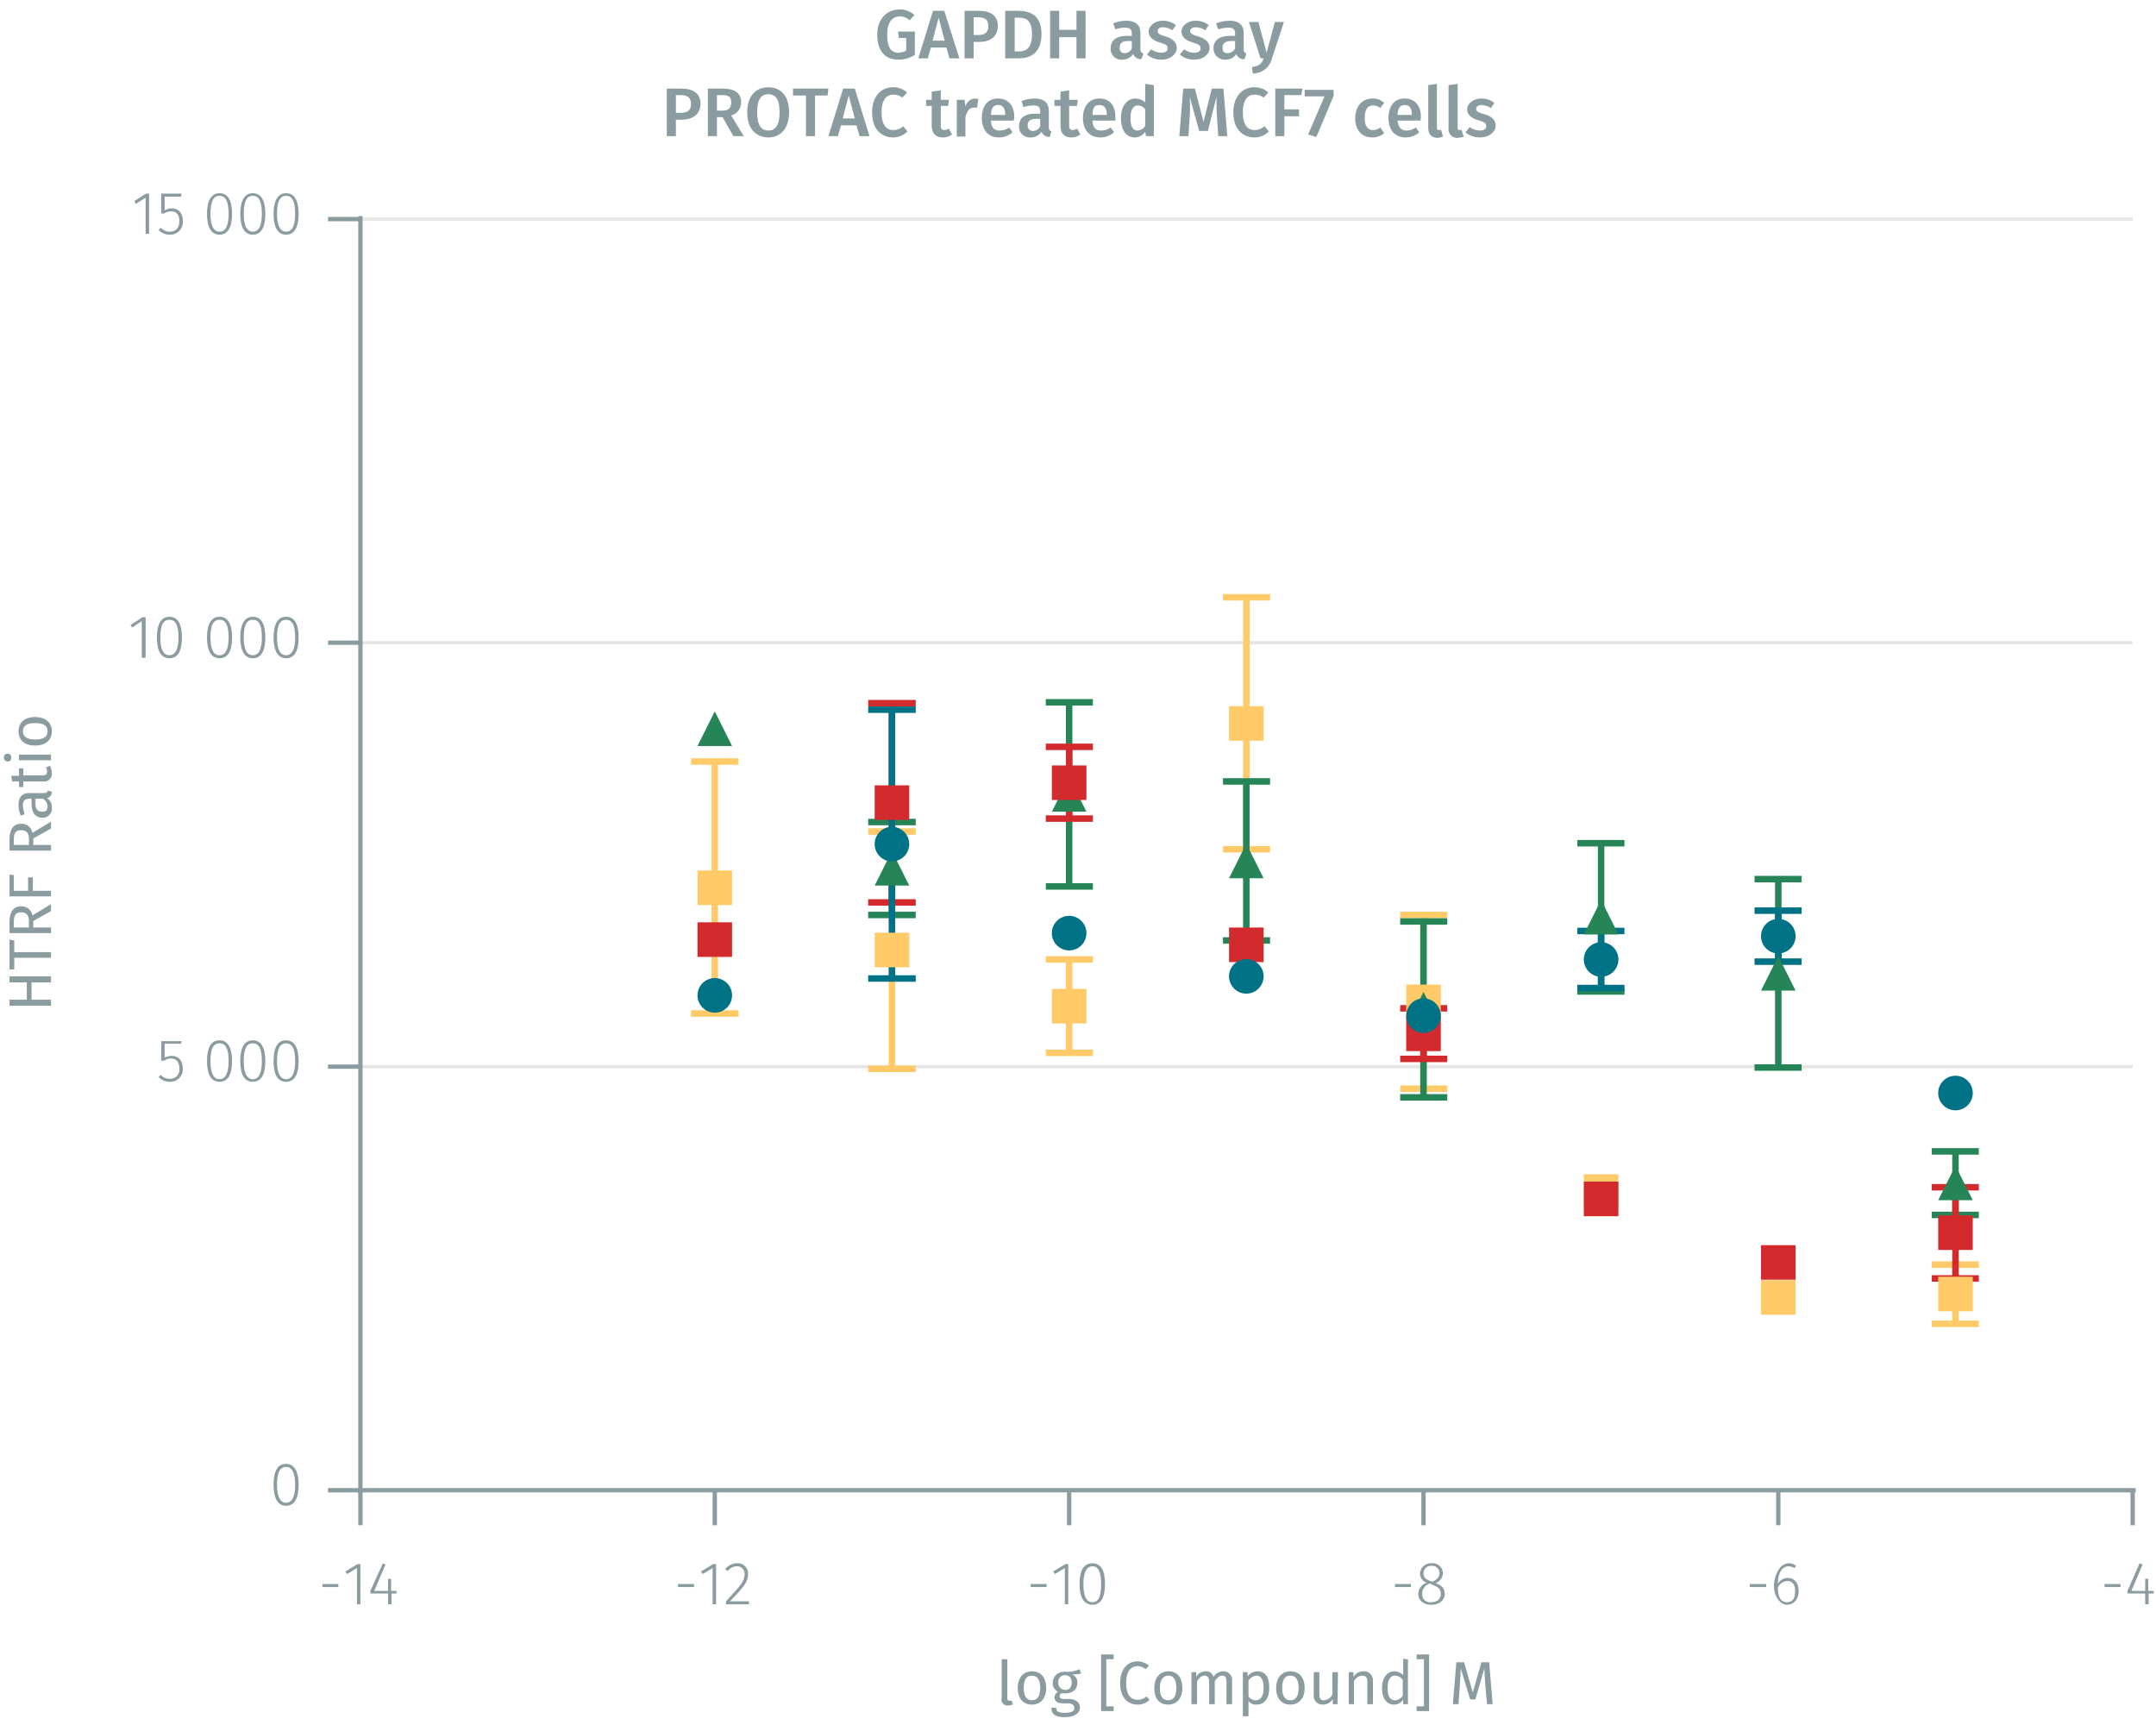 <svg id="Calque_1" data-name="Calque 1" xmlns="http://www.w3.org/2000/svg" xmlns:xlink="http://www.w3.org/1999/xlink" viewBox="0 0 498.9 399.2"><defs><symbol id="_2-yellow-square" data-name="2-yellow-square" viewBox="0 0 8 8"><polyline points="0 0 0 8 8 8 8 0 0 0" fill="#ffca67" fill-rule="evenodd"/></symbol><symbol id="_10-dark-green-triangle" data-name="10-dark-green-triangle" viewBox="0 0 8 8"><polyline points="4 0 8 8 0 8" fill="#268557" fill-rule="evenodd"/></symbol><symbol id="_9-dark-red-square" data-name="9-dark-red-square" viewBox="0 0 8 8"><polyline points="0 0 0 8 8 8 8 0 0 0" fill="#d32a2e" fill-rule="evenodd"/></symbol><symbol id="_1-deep-blue-circle" data-name="1-deep-blue-circle" viewBox="0 0 8 8"><path d="M8,4A4,4,0,1,1,4,0,4,4,0,0,1,8,4" fill="#007286" fill-rule="evenodd"/></symbol></defs><line x1="83.4" y1="246.8" x2="493.5" y2="246.8" fill="none" stroke="#e5e5e5" stroke-miterlimit="10" stroke-width="0.75"/><line x1="83.4" y1="148.7" x2="493.5" y2="148.7" fill="none" stroke="#e5e5e5" stroke-miterlimit="10" stroke-width="0.75"/><line x1="83.4" y1="50.7" x2="493.5" y2="50.7" fill="none" stroke="#e5e5e5" stroke-miterlimit="10" stroke-width="0.75"/><path d="M74.6,366.5h3.7v.7H74.6Z" fill="#8b9ca0"/><path d="M83.4,371.2h-.8v-8.4l-2.3,1.4-.4-.6,2.8-1.7h.7Z" fill="#8b9ca0"/><path d="M91.8,368.7H90.6v2.5h-.8v-2.5H85.7v-.6l2.9-6.4.6.3-2.6,6.1h3.2v-2.8h.7v2.8h1.2Z" fill="#8b9ca0"/><path d="M156.9,366.5h3.7v.7h-3.7Z" fill="#8b9ca0"/><path d="M165.7,371.2h-.8v-8.4l-2.3,1.4-.4-.6,2.8-1.7h.7Z" fill="#8b9ca0"/><path d="M173.1,364.2c0,1.8-1,3-4.2,6.3h4.4v.7H168v-.7c3.4-3.7,4.3-4.6,4.3-6.3a1.7,1.7,0,0,0-1.8-1.8,2.6,2.6,0,0,0-2.1,1.1l-.6-.4a3.5,3.5,0,0,1,2.7-1.4A2.4,2.4,0,0,1,173.1,364.2Z" fill="#8b9ca0"/><path d="M238.5,366.5h3.7v.7h-3.7Z" fill="#8b9ca0"/><path d="M247.2,371.2h-.8v-8.4l-2.3,1.4-.4-.6,2.8-1.7h.7Z" fill="#8b9ca0"/><path d="M255.7,366.5c0,3.2-1,4.8-2.9,4.8s-3-1.6-3-4.8,1-4.8,3-4.8S255.7,363.4,255.7,366.5Zm-5,0c0,2.9.7,4.2,2.1,4.2s2-1.3,2-4.2-.7-4.1-2-4.1S250.7,363.7,250.7,366.5Z" fill="#8b9ca0"/><path d="M322.8,366.5h3.7v.7h-3.7Z" fill="#8b9ca0"/><path d="M334.3,368.8c0,1.5-1.3,2.5-3.1,2.5s-3-1-3-2.5a2.7,2.7,0,0,1,2-2.6,2.2,2.2,0,0,1-1.6-2.2,2.5,2.5,0,0,1,2.6-2.3,2.4,2.4,0,0,1,2.7,2.3,2.6,2.6,0,0,1-1.7,2.3C333.6,366.8,334.3,367.5,334.3,368.8Zm-.9,0c0-1.2-.6-1.6-2.1-2.2l-.4-.2a2.4,2.4,0,0,0-1.8,2.4,1.8,1.8,0,0,0,2.1,1.9C332.5,370.7,333.4,370,333.4,368.8Zm-2.2-2.9h.4c1-.5,1.5-1.1,1.5-1.9a1.7,1.7,0,0,0-1.9-1.7,1.7,1.7,0,0,0-1.8,1.7C329.4,365,329.9,365.4,331.2,365.9Z" fill="#8b9ca0"/><path d="M404.9,366.5h3.8v.7h-3.8Z" fill="#8b9ca0"/><path d="M416.2,368.1c0,2-1.2,3.2-2.7,3.2s-3-1.9-3-4.3,1.3-5.3,3.4-5.3a2.5,2.5,0,0,1,1.7.6l-.3.5a3.7,3.7,0,0,0-1.4-.4c-1.6,0-2.5,1.7-2.5,4.1a2.5,2.5,0,0,1,2.3-1.4C415.1,365.1,416.2,366.1,416.2,368.1Zm-.8,0c0-1.6-.8-2.3-1.8-2.3a2.6,2.6,0,0,0-2.2,1.5c0,2.1.6,3.4,2.1,3.4S415.4,369.6,415.4,368.1Z" fill="#8b9ca0"/><path d="M487,366.5h3.7v.7H487Z" fill="#8b9ca0"/><path d="M498.4,368.7h-1.2v2.5h-.8v-2.5h-4.1v-.6l2.8-6.4.7.3-2.6,6.1h3.2v-2.8h.7v2.8h1.2Z" fill="#8b9ca0"/><path d="M493.5,344.8v8.1m-82-8.1v8.1m-82.1-8.1v8.1m-82-8.1v8.1m-82-8.1v8.1m-82-8.1v8.1m-.7-8.1H494.2" fill="none" stroke="#8b9ca0" stroke-miterlimit="10"/><path d="M69.1,343.6c0,3.1-1,4.8-2.9,4.8s-2.9-1.7-2.9-4.9,1-4.8,2.9-4.8S69.1,340.4,69.1,343.6Zm-5-.1c0,2.9.8,4.2,2.1,4.2s2.1-1.3,2.1-4.1-.7-4.2-2.1-4.2S64.1,340.7,64.1,343.5Z" fill="#8b9ca0"/><path d="M41.9,241.5H38.1v3.2a4.2,4.2,0,0,1,1.6-.4c1.6,0,2.6,1.1,2.6,2.9a2.9,2.9,0,0,1-3,3.1,3.5,3.5,0,0,1-2.6-1.1l.5-.5a2.7,2.7,0,0,0,2.1.9,2.1,2.1,0,0,0,2.2-2.4c0-1.6-.8-2.3-2-2.3a2.7,2.7,0,0,0-1.5.5h-.7v-4.5H42Z" fill="#8b9ca0"/><path d="M53.7,245.5c0,3.2-1,4.8-2.9,4.8s-2.9-1.6-2.9-4.8,1-4.8,2.9-4.8S53.7,242.4,53.7,245.5Zm-5,0c0,2.9.8,4.2,2.1,4.2s2.1-1.3,2.1-4.2-.7-4.1-2.1-4.1S48.7,242.6,48.7,245.5Z" fill="#8b9ca0"/><path d="M61.4,245.5c0,3.2-1,4.8-2.9,4.8s-2.9-1.6-2.9-4.8,1-4.8,2.9-4.8S61.4,242.4,61.4,245.5Zm-5,0c0,2.9.8,4.2,2.1,4.2s2.1-1.3,2.1-4.2-.7-4.1-2.1-4.1S56.4,242.6,56.4,245.5Z" fill="#8b9ca0"/><path d="M69.1,245.5c0,3.2-1,4.8-2.9,4.8s-2.9-1.6-2.9-4.8,1-4.8,2.9-4.8S69.1,242.4,69.1,245.5Zm-5,0c0,2.9.8,4.2,2.1,4.2s2.1-1.3,2.1-4.2-.7-4.1-2.1-4.1S64.1,242.6,64.1,245.5Z" fill="#8b9ca0"/><path d="M33.7,152.2h-.9v-8.5l-2.2,1.5-.4-.6,2.8-1.8h.7Z" fill="#8b9ca0"/><path d="M42.1,147.5c0,3.2-1,4.8-2.9,4.8s-2.9-1.7-2.9-4.8,1-4.8,2.9-4.8S42.1,144.3,42.1,147.5Zm-5,0c0,2.9.8,4.1,2.1,4.1s2.1-1.2,2.1-4.1-.7-4.1-2.1-4.1S37.1,144.6,37.1,147.5Z" fill="#8b9ca0"/><path d="M53.7,147.5c0,3.2-1,4.8-2.9,4.8s-2.9-1.7-2.9-4.8,1-4.8,2.9-4.8S53.7,144.3,53.7,147.5Zm-5,0c0,2.9.8,4.1,2.1,4.1s2.1-1.2,2.1-4.1-.7-4.1-2.1-4.1S48.7,144.6,48.7,147.5Z" fill="#8b9ca0"/><path d="M61.4,147.5c0,3.2-1,4.8-2.9,4.8s-2.9-1.7-2.9-4.8,1-4.8,2.9-4.8S61.4,144.3,61.4,147.5Zm-5,0c0,2.9.8,4.1,2.1,4.1s2.1-1.2,2.1-4.1-.7-4.1-2.1-4.1S56.4,144.6,56.4,147.5Z" fill="#8b9ca0"/><path d="M69.1,147.5c0,3.2-1,4.8-2.9,4.8s-2.9-1.7-2.9-4.8,1-4.8,2.9-4.8S69.1,144.3,69.1,147.5Zm-5,0c0,2.9.8,4.1,2.1,4.1s2.1-1.2,2.1-4.1-.7-4.1-2.1-4.1S64.1,144.6,64.1,147.5Z" fill="#8b9ca0"/><path d="M34.5,54.1h-.8V45.7l-2.3,1.5-.3-.7,2.7-1.7h.7Z" fill="#8b9ca0"/><path d="M41.9,45.5H38.1v3.2a3,3,0,0,1,1.6-.5c1.6,0,2.6,1.1,2.6,2.9a2.9,2.9,0,0,1-3,3.2,3.5,3.5,0,0,1-2.6-1.1l.5-.5a2.7,2.7,0,0,0,2.1.9c1.4,0,2.2-.9,2.2-2.5s-.8-2.2-2-2.2a2.7,2.7,0,0,0-1.5.5h-.7V44.8H42Z" fill="#8b9ca0"/><path d="M53.7,49.5c0,3.1-1,4.8-2.9,4.8s-2.9-1.7-2.9-4.8,1-4.8,2.9-4.8S53.7,46.3,53.7,49.5Zm-5,0c0,2.8.8,4.1,2.1,4.1s2.1-1.2,2.1-4.1-.7-4.2-2.1-4.2S48.7,46.6,48.7,49.5Z" fill="#8b9ca0"/><path d="M61.4,49.5c0,3.1-1,4.8-2.9,4.8s-2.9-1.7-2.9-4.8,1-4.8,2.9-4.8S61.4,46.3,61.4,49.5Zm-5,0c0,2.8.8,4.1,2.1,4.1s2.1-1.2,2.1-4.1-.7-4.2-2.1-4.2S56.4,46.6,56.4,49.5Z" fill="#8b9ca0"/><path d="M69.1,49.5c0,3.1-1,4.8-2.9,4.8s-2.9-1.7-2.9-4.8,1-4.8,2.9-4.8S69.1,46.3,69.1,49.5Zm-5,0c0,2.8.8,4.1,2.1,4.1s2.1-1.2,2.1-4.1-.7-4.2-2.1-4.2S64.1,46.6,64.1,49.5Z" fill="#8b9ca0"/><path d="M83.4,50.7H75.9m7.5,98H75.9m7.5,98.1H75.9m7.5,98H75.9m7.5.7V50" fill="none" stroke="#8b9ca0" stroke-miterlimit="10"/><line x1="165.4" y1="176.2" x2="165.4" y2="205.4" fill="none" stroke="#ffca67" stroke-miterlimit="10" stroke-width="1.5"/><line x1="165.4" y1="205.4" x2="165.4" y2="234.5" fill="none" stroke="#ffca67" stroke-miterlimit="10" stroke-width="1.5"/><line x1="159.9" y1="176.2" x2="170.9" y2="176.2" fill="none" stroke="#ffca67" stroke-miterlimit="10" stroke-width="1.5"/><line x1="159.9" y1="234.5" x2="170.9" y2="234.5" fill="none" stroke="#ffca67" stroke-miterlimit="10" stroke-width="1.5"/><line x1="206.4" y1="192.4" x2="206.4" y2="219.8" fill="none" stroke="#ffca67" stroke-miterlimit="10" stroke-width="1.5"/><line x1="206.4" y1="219.8" x2="206.4" y2="247.3" fill="none" stroke="#ffca67" stroke-miterlimit="10" stroke-width="1.5"/><line x1="200.9" y1="192.4" x2="211.9" y2="192.4" fill="none" stroke="#ffca67" stroke-miterlimit="10" stroke-width="1.5"/><line x1="200.9" y1="247.3" x2="211.9" y2="247.3" fill="none" stroke="#ffca67" stroke-miterlimit="10" stroke-width="1.5"/><line x1="247.4" y1="222" x2="247.4" y2="232.8" fill="none" stroke="#ffca67" stroke-miterlimit="10" stroke-width="1.5"/><line x1="247.4" y1="232.8" x2="247.4" y2="243.6" fill="none" stroke="#ffca67" stroke-miterlimit="10" stroke-width="1.5"/><line x1="242" y1="222" x2="252.9" y2="222" fill="none" stroke="#ffca67" stroke-miterlimit="10" stroke-width="1.5"/><line x1="242" y1="243.6" x2="252.9" y2="243.6" fill="none" stroke="#ffca67" stroke-miterlimit="10" stroke-width="1.5"/><line x1="288.4" y1="138.2" x2="288.4" y2="167.4" fill="none" stroke="#ffca67" stroke-miterlimit="10" stroke-width="1.5"/><line x1="288.4" y1="167.4" x2="288.4" y2="196.5" fill="none" stroke="#ffca67" stroke-miterlimit="10" stroke-width="1.5"/><line x1="283" y1="138.2" x2="293.9" y2="138.2" fill="none" stroke="#ffca67" stroke-miterlimit="10" stroke-width="1.5"/><line x1="283" y1="196.5" x2="293.9" y2="196.5" fill="none" stroke="#ffca67" stroke-miterlimit="10" stroke-width="1.5"/><line x1="329.4" y1="211.7" x2="329.4" y2="231.8" fill="none" stroke="#ffca67" stroke-miterlimit="10" stroke-width="1.5"/><line x1="329.4" y1="231.8" x2="329.4" y2="251.9" fill="none" stroke="#ffca67" stroke-miterlimit="10" stroke-width="1.5"/><line x1="324" y1="211.7" x2="334.9" y2="211.7" fill="none" stroke="#ffca67" stroke-miterlimit="10" stroke-width="1.5"/><line x1="324" y1="251.9" x2="334.9" y2="251.9" fill="none" stroke="#ffca67" stroke-miterlimit="10" stroke-width="1.5"/><line x1="452.5" y1="292.6" x2="452.5" y2="299.4" fill="none" stroke="#ffca67" stroke-miterlimit="10" stroke-width="1.5"/><line x1="452.5" y1="299.4" x2="452.5" y2="306.3" fill="none" stroke="#ffca67" stroke-miterlimit="10" stroke-width="1.5"/><line x1="447" y1="292.6" x2="457.9" y2="292.6" fill="none" stroke="#ffca67" stroke-miterlimit="10" stroke-width="1.5"/><line x1="447" y1="306.3" x2="457.9" y2="306.3" fill="none" stroke="#ffca67" stroke-miterlimit="10" stroke-width="1.5"/><line x1="206.4" y1="190.2" x2="206.4" y2="200.9" fill="none" stroke="#268557" stroke-miterlimit="10" stroke-width="1.5"/><line x1="206.4" y1="200.9" x2="206.4" y2="211.7" fill="none" stroke="#268557" stroke-miterlimit="10" stroke-width="1.5"/><line x1="200.9" y1="190.2" x2="211.9" y2="190.2" fill="none" stroke="#268557" stroke-miterlimit="10" stroke-width="1.5"/><line x1="200.9" y1="211.7" x2="211.9" y2="211.7" fill="none" stroke="#268557" stroke-miterlimit="10" stroke-width="1.5"/><line x1="247.4" y1="162.5" x2="247.4" y2="183.8" fill="none" stroke="#268557" stroke-miterlimit="10" stroke-width="1.5"/><line x1="247.4" y1="183.8" x2="247.4" y2="205.1" fill="none" stroke="#268557" stroke-miterlimit="10" stroke-width="1.5"/><line x1="242" y1="162.5" x2="252.9" y2="162.5" fill="none" stroke="#268557" stroke-miterlimit="10" stroke-width="1.5"/><line x1="242" y1="205.1" x2="252.9" y2="205.1" fill="none" stroke="#268557" stroke-miterlimit="10" stroke-width="1.5"/><line x1="288.4" y1="180.8" x2="288.4" y2="199.2" fill="none" stroke="#268557" stroke-miterlimit="10" stroke-width="1.5"/><line x1="288.4" y1="199.2" x2="288.4" y2="217.6" fill="none" stroke="#268557" stroke-miterlimit="10" stroke-width="1.5"/><line x1="283" y1="180.8" x2="293.9" y2="180.8" fill="none" stroke="#268557" stroke-miterlimit="10" stroke-width="1.5"/><line x1="283" y1="217.6" x2="293.9" y2="217.6" fill="none" stroke="#268557" stroke-miterlimit="10" stroke-width="1.5"/><line x1="329.4" y1="213.2" x2="329.4" y2="233.5" fill="none" stroke="#268557" stroke-miterlimit="10" stroke-width="1.5"/><line x1="329.4" y1="233.5" x2="329.4" y2="253.9" fill="none" stroke="#268557" stroke-miterlimit="10" stroke-width="1.5"/><line x1="324" y1="213.2" x2="334.9" y2="213.2" fill="none" stroke="#268557" stroke-miterlimit="10" stroke-width="1.5"/><line x1="324" y1="253.9" x2="334.9" y2="253.9" fill="none" stroke="#268557" stroke-miterlimit="10" stroke-width="1.5"/><line x1="370.5" y1="195.1" x2="370.5" y2="212.2" fill="none" stroke="#268557" stroke-miterlimit="10" stroke-width="1.5"/><line x1="370.5" y1="212.2" x2="370.5" y2="229.4" fill="none" stroke="#268557" stroke-miterlimit="10" stroke-width="1.5"/><line x1="365" y1="195.1" x2="375.9" y2="195.1" fill="none" stroke="#268557" stroke-miterlimit="10" stroke-width="1.5"/><line x1="365" y1="229.4" x2="375.9" y2="229.4" fill="none" stroke="#268557" stroke-miterlimit="10" stroke-width="1.5"/><line x1="411.5" y1="203.4" x2="411.5" y2="225.2" fill="none" stroke="#268557" stroke-miterlimit="10" stroke-width="1.5"/><line x1="411.5" y1="225.2" x2="411.5" y2="247" fill="none" stroke="#268557" stroke-miterlimit="10" stroke-width="1.5"/><line x1="406" y1="203.4" x2="416.9" y2="203.4" fill="none" stroke="#268557" stroke-miterlimit="10" stroke-width="1.5"/><line x1="406" y1="247" x2="416.9" y2="247" fill="none" stroke="#268557" stroke-miterlimit="10" stroke-width="1.5"/><line x1="452.5" y1="266.4" x2="452.5" y2="273.7" fill="none" stroke="#268557" stroke-miterlimit="10" stroke-width="1.5"/><line x1="452.5" y1="273.7" x2="452.5" y2="281.1" fill="none" stroke="#268557" stroke-miterlimit="10" stroke-width="1.5"/><line x1="447" y1="266.4" x2="457.9" y2="266.4" fill="none" stroke="#268557" stroke-miterlimit="10" stroke-width="1.5"/><line x1="447" y1="281.1" x2="457.9" y2="281.1" fill="none" stroke="#268557" stroke-miterlimit="10" stroke-width="1.5"/><line x1="206.4" y1="162.7" x2="206.4" y2="185.7" fill="none" stroke="#d32a2e" stroke-miterlimit="10" stroke-width="1.5"/><line x1="206.4" y1="185.7" x2="206.4" y2="208.8" fill="none" stroke="#d32a2e" stroke-miterlimit="10" stroke-width="1.5"/><line x1="200.9" y1="162.7" x2="211.9" y2="162.7" fill="none" stroke="#d32a2e" stroke-miterlimit="10" stroke-width="1.5"/><line x1="200.9" y1="208.8" x2="211.9" y2="208.8" fill="none" stroke="#d32a2e" stroke-miterlimit="10" stroke-width="1.5"/><line x1="247.4" y1="172.8" x2="247.4" y2="181.1" fill="none" stroke="#d32a2e" stroke-miterlimit="10" stroke-width="1.5"/><line x1="247.4" y1="181.1" x2="247.4" y2="189.4" fill="none" stroke="#d32a2e" stroke-miterlimit="10" stroke-width="1.5"/><line x1="242" y1="172.8" x2="252.9" y2="172.8" fill="none" stroke="#d32a2e" stroke-miterlimit="10" stroke-width="1.5"/><line x1="242" y1="189.4" x2="252.9" y2="189.4" fill="none" stroke="#d32a2e" stroke-miterlimit="10" stroke-width="1.5"/><line x1="329.4" y1="233.3" x2="329.4" y2="239.2" fill="none" stroke="#d32a2e" stroke-miterlimit="10" stroke-width="1.5"/><line x1="329.4" y1="239.2" x2="329.4" y2="245" fill="none" stroke="#d32a2e" stroke-miterlimit="10" stroke-width="1.5"/><line x1="324" y1="233.3" x2="334.9" y2="233.3" fill="none" stroke="#d32a2e" stroke-miterlimit="10" stroke-width="1.5"/><line x1="324" y1="245" x2="334.9" y2="245" fill="none" stroke="#d32a2e" stroke-miterlimit="10" stroke-width="1.5"/><line x1="452.5" y1="274.7" x2="452.5" y2="285.2" fill="none" stroke="#d32a2e" stroke-miterlimit="10" stroke-width="1.5"/><line x1="452.5" y1="285.2" x2="452.5" y2="295.8" fill="none" stroke="#d32a2e" stroke-miterlimit="10" stroke-width="1.5"/><line x1="447" y1="274.7" x2="457.9" y2="274.7" fill="none" stroke="#d32a2e" stroke-miterlimit="10" stroke-width="1.5"/><line x1="447" y1="295.8" x2="457.9" y2="295.8" fill="none" stroke="#d32a2e" stroke-miterlimit="10" stroke-width="1.5"/><line x1="206.4" y1="164.2" x2="206.4" y2="195.3" fill="none" stroke="#007286" stroke-miterlimit="10" stroke-width="1.5"/><line x1="206.4" y1="195.3" x2="206.4" y2="226.4" fill="none" stroke="#007286" stroke-miterlimit="10" stroke-width="1.5"/><line x1="200.9" y1="164.2" x2="211.9" y2="164.2" fill="none" stroke="#007286" stroke-miterlimit="10" stroke-width="1.5"/><line x1="200.9" y1="226.4" x2="211.9" y2="226.4" fill="none" stroke="#007286" stroke-miterlimit="10" stroke-width="1.5"/><line x1="370.5" y1="215.4" x2="370.5" y2="222" fill="none" stroke="#007286" stroke-miterlimit="10" stroke-width="1.5"/><line x1="370.5" y1="222" x2="370.5" y2="228.6" fill="none" stroke="#007286" stroke-miterlimit="10" stroke-width="1.5"/><line x1="365" y1="215.4" x2="375.9" y2="215.4" fill="none" stroke="#007286" stroke-miterlimit="10" stroke-width="1.5"/><line x1="365" y1="228.6" x2="375.9" y2="228.6" fill="none" stroke="#007286" stroke-miterlimit="10" stroke-width="1.5"/><line x1="411.5" y1="210.7" x2="411.5" y2="216.6" fill="none" stroke="#007286" stroke-miterlimit="10" stroke-width="1.5"/><line x1="411.5" y1="216.6" x2="411.5" y2="222.5" fill="none" stroke="#007286" stroke-miterlimit="10" stroke-width="1.5"/><line x1="406" y1="210.7" x2="416.9" y2="210.7" fill="none" stroke="#007286" stroke-miterlimit="10" stroke-width="1.5"/><line x1="406" y1="222.5" x2="416.9" y2="222.5" fill="none" stroke="#007286" stroke-miterlimit="10" stroke-width="1.5"/><path d="M211.6,3.5l-1.1,1.2a3.3,3.3,0,0,0-2.3-.9c-1.6,0-2.9,1.2-2.9,4.2s.9,4.2,2.6,4.2a4.1,4.1,0,0,0,1.8-.5V8.8H208l-.2-1.5h3.9v5.4a7,7,0,0,1-3.8,1.1c-3.1,0-4.9-2-4.9-5.8s2.4-5.8,5.1-5.8A4.8,4.8,0,0,1,211.6,3.5Z" fill="#8b9ca0"/><path d="M219,11h-3.6l-.7,2.5h-2.2l3.4-11h2.6l3.5,11h-2.3Zm-.4-1.6-1.4-5.3-1.4,5.3Z" fill="#8b9ca0"/><path d="M230.9,6c0,2.5-1.8,3.7-4.3,3.7h-1.3v3.8h-2.1V2.5h3.3C229.2,2.5,230.9,3.6,230.9,6Zm-2.2,0c0-1.4-.8-2-2.3-2h-1.1V8.1h1.1C227.8,8.1,228.7,7.6,228.7,6Z" fill="#8b9ca0"/><path d="M241,7.9c0,4.5-2.7,5.6-5.3,5.6h-3.1V2.5h2.8C238.3,2.5,241,3.4,241,7.9Zm-6.2-3.8v7.8h1c1.6,0,3-.7,3-4s-1.4-3.8-3.1-3.8Z" fill="#8b9ca0"/><path d="M249.1,8.6h-4v4.9H243V2.5h2.1V6.9h4V2.5h2.1v11h-2.1Z" fill="#8b9ca0"/><path d="M264.6,12.4l-.5,1.3a2,2,0,0,1-1.9-1.2,2.9,2.9,0,0,1-2.5,1.3,2.5,2.5,0,0,1-2.7-2.6c0-1.9,1.4-2.9,3.8-2.9h1.1V7.8c0-1.1-.5-1.4-1.6-1.4a6.4,6.4,0,0,0-2.2.4l-.5-1.4a8.4,8.4,0,0,1,3-.6c2.3,0,3.3,1.1,3.3,2.9v3.6C263.9,12,264.1,12.2,264.6,12.4Zm-2.7-1.2V9.5H261c-1.3,0-1.9.5-1.9,1.5s.4,1.3,1.2,1.3A1.8,1.8,0,0,0,261.9,11.2Z" fill="#8b9ca0"/><path d="M272.1,5.8,271.3,7a4.4,4.4,0,0,0-2.2-.7c-.8,0-1.2.4-1.2.9s.3.8,1.7,1.2,2.7,1.2,2.7,2.7-1.6,2.7-3.5,2.7a5,5,0,0,1-3.4-1.2l1-1.2a4,4,0,0,0,2.3.8c.9,0,1.5-.3,1.5-1s-.3-.9-1.9-1.4-2.5-1.3-2.5-2.5,1.3-2.5,3.3-2.5A4.9,4.9,0,0,1,272.1,5.8Z" fill="#8b9ca0"/><path d="M279.7,5.8,278.9,7a4.4,4.4,0,0,0-2.2-.7c-.8,0-1.3.4-1.3.9s.4.8,1.8,1.2,2.7,1.2,2.7,2.7-1.6,2.7-3.5,2.7a5,5,0,0,1-3.4-1.2l1-1.2a3.8,3.8,0,0,0,2.3.8c.9,0,1.5-.3,1.5-1s-.3-.9-1.9-1.4-2.5-1.3-2.5-2.5,1.3-2.5,3.2-2.5A5,5,0,0,1,279.7,5.8Z" fill="#8b9ca0"/><path d="M288.4,12.4l-.4,1.3a1.8,1.8,0,0,1-1.9-1.2,2.9,2.9,0,0,1-2.5,1.3,2.6,2.6,0,0,1-2.8-2.6c0-1.9,1.4-2.9,3.9-2.9h1.1V7.8c0-1.1-.5-1.4-1.6-1.4a7.4,7.4,0,0,0-2.3.4l-.5-1.4a9.4,9.4,0,0,1,3.1-.6c2.3,0,3.3,1.1,3.3,2.9v3.6C287.8,12,288,12.2,288.4,12.4Zm-2.6-1.2V9.5h-.9c-1.3,0-2,.5-2,1.5s.4,1.3,1.2,1.3A2,2,0,0,0,285.8,11.2Z" fill="#8b9ca0"/><path d="M294.3,13.6a4.5,4.5,0,0,1-4.4,3.4l-.2-1.5c1.7-.2,2.3-.8,2.7-2h-.7L289,5.1h2.2l1.9,7.1L295,5.1h2.1Z" fill="#8b9ca0"/><path d="M162.1,24c0,2.5-1.9,3.7-4.4,3.7h-1.3v3.8h-2.1v-11h3.3C160.4,20.5,162.1,21.6,162.1,24Zm-2.2,0c0-1.4-.9-2-2.3-2h-1.2v4.1h1.2C159,26.1,159.9,25.6,159.9,24Z" fill="#8b9ca0"/><path d="M167.2,27.1h-1.3v4.4h-2.1v-11h3.3c2.9,0,4.4,1,4.4,3.2a3.1,3.1,0,0,1-2.3,3l2.9,4.8h-2.4Zm-1.3-1.5h1.3c1.3,0,2-.6,2-1.9S168.6,22,167,22h-1.1Z" fill="#8b9ca0"/><path d="M182.6,26c0,3.6-1.9,5.8-4.8,5.8s-4.9-2.1-4.9-5.8,1.9-5.8,4.9-5.8S182.6,22.3,182.6,26Zm-7.4,0c0,3,1,4.2,2.6,4.2s2.6-1.2,2.6-4.2-.9-4.2-2.6-4.2S175.2,23,175.2,26Z" fill="#8b9ca0"/><path d="M191.5,22.1h-2.9v9.4h-2.1V22.1h-3V20.5h8.2Z" fill="#8b9ca0"/><path d="M198.2,29h-3.6l-.7,2.5h-2.2l3.4-11h2.7l3.4,11h-2.3Zm-.4-1.6-1.4-5.3L195,27.4Z" fill="#8b9ca0"/><path d="M209.9,21.4l-1.1,1.2a3.1,3.1,0,0,0-2.1-.7c-1.5,0-2.7,1.1-2.7,4.1s1.2,4.1,2.7,4.1a3.4,3.4,0,0,0,2.3-.9l1,1.2a4.6,4.6,0,0,1-3.3,1.4c-2.9,0-4.9-2.1-4.9-5.8s2.1-5.8,4.8-5.8A4.6,4.6,0,0,1,209.9,21.4Z" fill="#8b9ca0"/><path d="M220.3,31.1a3.3,3.3,0,0,1-2.1.7c-1.7,0-2.6-1-2.6-2.8V24.5h-1.3V23.1h1.3V21.2l2.1-.3v2.2h1.9l-.2,1.4h-1.7V29c0,.8.2,1.1.9,1.1l1-.3Z" fill="#8b9ca0"/><path d="M226.4,22.9l-.3,2h-.8c-1,0-1.5.8-1.9,2.2v4.5h-2V23.1h1.8l.2,1.6a2.4,2.4,0,0,1,2.2-1.9Z" fill="#8b9ca0"/><path d="M234.6,27.9h-5.3c.1,1.8.9,2.3,2.1,2.3a3.7,3.7,0,0,0,2.1-.7l.8,1.1a4.6,4.6,0,0,1-3.1,1.2c-2.6,0-4-1.8-4-4.5s1.3-4.5,3.7-4.5,3.8,1.6,3.8,4.3C234.7,27.4,234.6,27.7,234.6,27.9Zm-2-1.4c0-1.4-.5-2.2-1.6-2.2s-1.6.6-1.7,2.3h3.3Z" fill="#8b9ca0"/><path d="M243.3,30.4l-.4,1.3a2,2,0,0,1-1.9-1.2,2.9,2.9,0,0,1-2.5,1.3,2.5,2.5,0,0,1-2.7-2.6c0-1.9,1.3-2.9,3.8-2.9h1.1v-.5c0-1.1-.5-1.4-1.6-1.4a7.4,7.4,0,0,0-2.3.4l-.4-1.4a8.4,8.4,0,0,1,3-.6c2.3,0,3.3,1.1,3.3,2.9v3.6C242.7,30,242.9,30.2,243.3,30.4Zm-2.6-1.2V27.5h-.9c-1.3,0-2,.5-2,1.5a1.2,1.2,0,0,0,1.2,1.3A1.8,1.8,0,0,0,240.7,29.2Z" fill="#8b9ca0"/><path d="M250,31.1a3.3,3.3,0,0,1-2.1.7c-1.7,0-2.5-1-2.5-2.8V24.5H244V23.1h1.4V21.2l2-.3v2.2h2l-.2,1.4h-1.8V29c0,.8.3,1.1.9,1.1l1-.3Z" fill="#8b9ca0"/><path d="M258.1,27.9h-5.3c.1,1.8.9,2.3,2,2.3a3.8,3.8,0,0,0,2.2-.7l.8,1.1a4.8,4.8,0,0,1-3.1,1.2c-2.7,0-4.1-1.8-4.1-4.5s1.4-4.5,3.8-4.5,3.7,1.6,3.7,4.3Zm-2-1.4c0-1.4-.5-2.2-1.7-2.2s-1.5.6-1.6,2.3h3.3Z" fill="#8b9ca0"/><path d="M267,19.7V31.5h-1.8l-.2-1a2.9,2.9,0,0,1-2.4,1.3c-2.1,0-3.2-1.8-3.2-4.5s1.3-4.5,3.4-4.5a3.4,3.4,0,0,1,2.2.9V19.4Zm-2,9.4V25.3a2.1,2.1,0,0,0-1.7-.9c-1,0-1.7.9-1.7,2.9s.6,2.9,1.6,2.9A2.1,2.1,0,0,0,265,29.1Z" fill="#8b9ca0"/><path d="M284,31.5h-2.1l-.3-4.6c-.1-1.6-.1-3.3-.1-4.5l-2,7.9h-2l-2.2-7.9a35.3,35.3,0,0,1,0,4.6l-.3,4.5h-2.1l.9-11h2.7l2,7.7,1.9-7.7h2.7Z" fill="#8b9ca0"/><path d="M293.5,21.4l-1.1,1.2a3.1,3.1,0,0,0-2.1-.7c-1.5,0-2.7,1.1-2.7,4.1s1.2,4.1,2.7,4.1a3.4,3.4,0,0,0,2.3-.9l1,1.2a4.6,4.6,0,0,1-3.3,1.4c-2.9,0-4.9-2.1-4.9-5.8s2.1-5.8,4.8-5.8A4.6,4.6,0,0,1,293.5,21.4Z" fill="#8b9ca0"/><path d="M295.1,20.5h6.3l-.3,1.5h-3.9v3.3h3.4v1.6h-3.4v4.6h-2.1Z" fill="#8b9ca0"/><path d="M308.6,22.2l-4,9.5-1.9-.6,3.8-8.8h-4.6V20.8h6.7Z" fill="#8b9ca0"/><path d="M320.3,23.8l-.9,1.2a2.7,2.7,0,0,0-1.7-.6c-1.2,0-1.9.9-1.9,2.9s.8,2.8,1.9,2.8a2.9,2.9,0,0,0,1.7-.6l.9,1.3a4.1,4.1,0,0,1-2.7,1c-2.5,0-4-1.7-4-4.4s1.5-4.6,4-4.6A3.8,3.8,0,0,1,320.3,23.8Z" fill="#8b9ca0"/><path d="M328.7,27.9h-5.3c.2,1.8,1,2.3,2.1,2.3a3.5,3.5,0,0,0,2.1-.7l.8,1.1a4.6,4.6,0,0,1-3.1,1.2c-2.6,0-4-1.8-4-4.5s1.3-4.5,3.7-4.5,3.8,1.6,3.8,4.3C328.8,27.4,328.7,27.7,328.7,27.9Zm-2-1.4c0-1.4-.5-2.2-1.6-2.2s-1.6.6-1.7,2.3h3.3Z" fill="#8b9ca0"/><path d="M330.5,29.6V19.7l2-.3V29.5c0,.4.1.6.5.6h.5l.4,1.5a4.2,4.2,0,0,1-1.4.3C331.2,31.8,330.5,31,330.5,29.6Z" fill="#8b9ca0"/><path d="M335.2,29.6V19.7l2.1-.3V29.5c0,.4.1.6.5.6h.4l.5,1.5a5.8,5.8,0,0,1-1.4.3A2,2,0,0,1,335.2,29.6Z" fill="#8b9ca0"/><path d="M345.8,23.8,345,25a4.4,4.4,0,0,0-2.1-.7c-.9,0-1.3.4-1.3.9s.3.8,1.8,1.2,2.7,1.2,2.7,2.7-1.7,2.7-3.6,2.7a5,5,0,0,1-3.4-1.2l1-1.2a4,4,0,0,0,2.3.8c1,0,1.5-.3,1.5-1s-.3-.9-1.9-1.4-2.5-1.3-2.5-2.5,1.3-2.5,3.3-2.5A4.9,4.9,0,0,1,345.8,23.8Z" fill="#8b9ca0"/><path d="M231.8,392.8v-8.9h1.3v9c0,.4.1.6.5.6h.5l.3.9-1,.2A1.4,1.4,0,0,1,231.8,392.8Z" fill="#8b9ca0"/><path d="M242.1,390.6c0,2.2-1.2,3.8-3.3,3.8s-3.3-1.5-3.3-3.8,1.2-3.9,3.3-3.9S242.1,388.2,242.1,390.6Zm-5.2,0c0,1.9.7,2.8,1.9,2.8s1.9-.9,1.9-2.8-.6-2.9-1.9-2.9S236.9,388.6,236.9,390.6Z" fill="#8b9ca0"/><path d="M250.2,387.2a7.2,7.2,0,0,1-2.2.2,1.9,1.9,0,0,1,1.3,1.9c0,1.5-1,2.5-2.8,2.5h-.9a.8.8,0,0,0-.4.7c0,.3.2.6,1,.6h1.2c1.5,0,2.5.8,2.5,2s-1.2,2.2-3.5,2.2-3.1-.7-3.1-2.2h1.1c0,.8.4,1.2,2,1.2s2.2-.4,2.2-1.1-.6-1.1-1.5-1.1h-1.2c-1.3,0-1.9-.6-1.9-1.4a1.9,1.9,0,0,1,.8-1.3,2.1,2.1,0,0,1-1.2-2,2.6,2.6,0,0,1,2.8-2.6,6.6,6.6,0,0,0,3.4-.6Zm-5.3,2.1a1.6,1.6,0,0,0,1.6,1.7c1,0,1.5-.7,1.5-1.7s-.5-1.7-1.6-1.7A1.5,1.5,0,0,0,244.9,389.3Z" fill="#8b9ca0"/><path d="M257.7,383.9H256v10.9h1.7v1.1h-2.9V382.8h2.9Z" fill="#8b9ca0"/><path d="M265.9,385.4l-.8.8a3.4,3.4,0,0,0-1.8-.7c-1.5,0-2.7,1-2.7,3.9s1.2,3.9,2.7,3.9a3.1,3.1,0,0,0,2-.8l.7.8a3.8,3.8,0,0,1-2.8,1.1c-2.3,0-4-1.7-4-5s1.8-5,4-5A4.1,4.1,0,0,1,265.9,385.4Z" fill="#8b9ca0"/><path d="M273.6,390.6c0,2.2-1.2,3.8-3.3,3.8s-3.2-1.5-3.2-3.8,1.2-3.9,3.3-3.9S273.6,388.2,273.6,390.6Zm-5.2,0c0,1.9.7,2.8,1.9,2.8s1.9-.9,1.9-2.8-.6-2.9-1.8-2.9S268.4,388.6,268.4,390.6Z" fill="#8b9ca0"/><path d="M285.1,389v5.3h-1.3v-5.2c0-1.1-.4-1.4-1-1.4s-1.2.5-1.7,1.3v5.3h-1.3v-5.2c0-1.1-.5-1.4-1.1-1.4s-1.2.5-1.7,1.3v5.3h-1.3v-7.4h1.1V388a2.5,2.5,0,0,1,2.2-1.3,1.7,1.7,0,0,1,1.8,1.3,2.6,2.6,0,0,1,2.2-1.3A2,2,0,0,1,285.1,389Z" fill="#8b9ca0"/><path d="M293.7,390.6c0,2.2-1,3.8-2.9,3.8a2.2,2.2,0,0,1-1.9-.8v3.5h-1.3V386.9h1.1v1a2.8,2.8,0,0,1,2.2-1.2C293,386.7,293.7,388.2,293.7,390.6Zm-1.3,0c0-2-.6-2.9-1.7-2.9a2.3,2.3,0,0,0-1.8,1.2v3.6a1.9,1.9,0,0,0,1.6.9C291.7,393.4,292.4,392.5,292.4,390.6Z" fill="#8b9ca0"/><path d="M301.9,390.6c0,2.2-1.2,3.8-3.3,3.8s-3.3-1.5-3.3-3.8,1.2-3.9,3.3-3.9S301.9,388.2,301.9,390.6Zm-5.2,0c0,1.9.7,2.8,1.9,2.8s1.9-.9,1.9-2.8-.6-2.9-1.9-2.9S296.7,388.6,296.7,390.6Z" fill="#8b9ca0"/><path d="M309.5,394.3h-1.1v-1.2a2.6,2.6,0,0,1-2.3,1.3,2,2,0,0,1-2.1-2.2v-5.3h1.3V392c0,1,.3,1.4,1.1,1.4a2.3,2.3,0,0,0,1.9-1.3v-5.2h1.3Z" fill="#8b9ca0"/><path d="M317.7,389v5.3h-1.3v-5.2c0-1.1-.5-1.4-1.2-1.4a2.3,2.3,0,0,0-1.9,1.3v5.3h-1.2v-7.4h1.1V388a2.6,2.6,0,0,1,2.2-1.3A2.1,2.1,0,0,1,317.7,389Z" fill="#8b9ca0"/><path d="M325.8,383.9v10.4h-1.1v-1.1a2.4,2.4,0,0,1-2.1,1.2c-1.8,0-2.8-1.5-2.8-3.8s1.1-3.9,2.9-3.9a2.9,2.9,0,0,1,2,.9v-3.8Zm-1.2,8.4v-3.6a2.2,2.2,0,0,0-1.8-1c-1.1,0-1.7,1-1.7,2.9s.6,2.8,1.6,2.8A2.1,2.1,0,0,0,324.6,392.3Z" fill="#8b9ca0"/><path d="M330.7,395.9h-2.9v-1.1h1.7V383.9h-1.7v-1.1h2.9Z" fill="#8b9ca0"/><path d="M345.4,394.3h-1.3l-.4-4.4c-.1-1.5-.2-3.1-.2-3.9l-2.1,7.2h-1.2L338,386c0,1.1-.1,2.6-.2,4l-.3,4.3h-1.3l.8-9.7h1.8l2,7,2-7h1.8Z" fill="#8b9ca0"/><path d="M7.3,227.3v4h4.5v1.4H2.2v-1.4h4v-4h-4v-1.4h9.6v1.4Z" fill="#8b9ca0"/><path d="M3.3,217.6v2.7h8.5v1.3H3.3v2.7H2.2v-6.9Z" fill="#8b9ca0"/><path d="M7.7,213.1v1.5h4.1v1.3H2.2v-2.5c0-2.4.9-3.7,2.7-3.7a2.5,2.5,0,0,1,2.6,2.1l4.3-2.6v1.6Zm-1,.1c0-1.3-.5-2.1-1.8-2.1s-1.7.7-1.7,2.3v1.2H6.7Z" fill="#8b9ca0"/><path d="M2.2,207.4v-5.1l1,.2v3.6H6.5V203H7.6v3.1h4.2v1.3Z" fill="#8b9ca0"/><path d="M7.7,194v1.5h4.1v1.3H2.2v-2.5c0-2.4.9-3.7,2.7-3.7a2.5,2.5,0,0,1,2.6,2.1l4.3-2.6v1.6Zm-1,.2c0-1.4-.5-2.1-1.8-2.1s-1.7.6-1.7,2.2v1.2H6.7Z" fill="#8b9ca0"/><path d="M11.1,182.9l.9.3a1.6,1.6,0,0,1-1.1,1.5,2.4,2.4,0,0,1,1.1,2.2,2.1,2.1,0,0,1-2.2,2.3c-1.6,0-2.5-1.2-2.5-3.2v-1.2H6.8c-1.1,0-1.5.6-1.5,1.6a10,10,0,0,0,.4,2l-.9.3a6,6,0,0,1-.5-2.6c0-1.7.9-2.6,2.4-2.6h3.4C10.7,183.5,11,183.3,11.1,182.9Zm-1.2,1.9H8.2v1c0,1.4.5,2,1.5,2s1.3-.4,1.3-1.2A2.1,2.1,0,0,0,9.9,184.8Z" fill="#8b9ca0"/><path d="M11.5,177.2a3,3,0,0,1,.5,1.6,1.8,1.8,0,0,1-2.1,2H5.4v1.3h-1v-1.3H2.8l-.2-1.3H4.4v-1.7h1v1.6H9.8c.8,0,1.1-.2,1.1-.9a1.6,1.6,0,0,0-.3-.9Z" fill="#8b9ca0"/><path d="M1.8,174.4c.5,0,.8.3.8.9a.8.8,0,0,1-.8.9.9.9,0,0,1-.9-.9A.8.8,0,0,1,1.8,174.4Zm10,.2v1.3H4.4v-1.3Z" fill="#8b9ca0"/><path d="M8.1,165.9c2.3,0,3.9,1.2,3.9,3.3s-1.5,3.3-3.9,3.3-3.8-1.2-3.8-3.3S5.8,165.9,8.1,165.9Zm0,5.2c2,0,2.9-.6,2.9-1.9s-.9-1.9-2.9-1.9-2.8.7-2.8,1.9S6.2,171.1,8.1,171.1Z" fill="#8b9ca0"/><use width="8" height="8" transform="translate(161.4 201.4)" xlink:href="#_2-yellow-square"/><use width="8" height="8" transform="translate(202.4 215.8)" xlink:href="#_2-yellow-square"/><use width="8" height="8" transform="translate(243.4 228.8)" xlink:href="#_2-yellow-square"/><use width="8" height="8" transform="translate(284.4 163.4)" xlink:href="#_2-yellow-square"/><use width="8" height="8" transform="translate(325.4 227.8)" xlink:href="#_2-yellow-square"/><use width="8" height="8" transform="translate(366.5 271.7)" xlink:href="#_2-yellow-square"/><use width="8" height="8" transform="translate(407.5 296.2)" xlink:href="#_2-yellow-square"/><use width="8" height="8" transform="translate(448.5 295.4)" xlink:href="#_2-yellow-square"/><use width="8" height="8" transform="translate(161.4 164.6)" xlink:href="#_10-dark-green-triangle"/><use width="8" height="8" transform="translate(202.4 196.9)" xlink:href="#_10-dark-green-triangle"/><use width="8" height="8" transform="translate(243.4 179.8)" xlink:href="#_10-dark-green-triangle"/><use width="8" height="8" transform="translate(284.4 195.2)" xlink:href="#_10-dark-green-triangle"/><use width="8" height="8" transform="translate(325.4 229.5)" xlink:href="#_10-dark-green-triangle"/><use width="8" height="8" transform="translate(366.5 208.2)" xlink:href="#_10-dark-green-triangle"/><use width="8" height="8" transform="translate(407.5 221.2)" xlink:href="#_10-dark-green-triangle"/><use width="8" height="8" transform="translate(448.5 269.7)" xlink:href="#_10-dark-green-triangle"/><use width="8" height="8" transform="translate(161.4 213.4)" xlink:href="#_9-dark-red-square"/><use width="8" height="8" transform="translate(202.4 181.7)" xlink:href="#_9-dark-red-square"/><use width="8" height="8" transform="translate(243.4 177.1)" xlink:href="#_9-dark-red-square"/><use width="8" height="8" transform="translate(284.4 214.6)" xlink:href="#_9-dark-red-square"/><use width="8" height="8" transform="translate(325.4 235.2)" xlink:href="#_9-dark-red-square"/><use width="8" height="8" transform="translate(366.5 273.4)" xlink:href="#_9-dark-red-square"/><use width="8" height="8" transform="translate(407.5 288.1)" xlink:href="#_9-dark-red-square"/><use width="8" height="8" transform="translate(448.5 281.2)" xlink:href="#_9-dark-red-square"/><use width="8" height="8" transform="translate(161.4 226.3)" xlink:href="#_1-deep-blue-circle"/><use width="8" height="8" transform="translate(202.4 191.3)" xlink:href="#_1-deep-blue-circle"/><use width="8" height="8" transform="translate(243.4 211.9)" xlink:href="#_1-deep-blue-circle"/><use width="8" height="8" transform="translate(284.4 221.9)" xlink:href="#_1-deep-blue-circle"/><use width="8" height="8" transform="translate(325.4 231)" xlink:href="#_1-deep-blue-circle"/><use width="8" height="8" transform="translate(366.5 218)" xlink:href="#_1-deep-blue-circle"/><use width="8" height="8" transform="translate(407.5 212.6)" xlink:href="#_1-deep-blue-circle"/><use width="8" height="8" transform="translate(448.5 248.9)" xlink:href="#_1-deep-blue-circle"/></svg>